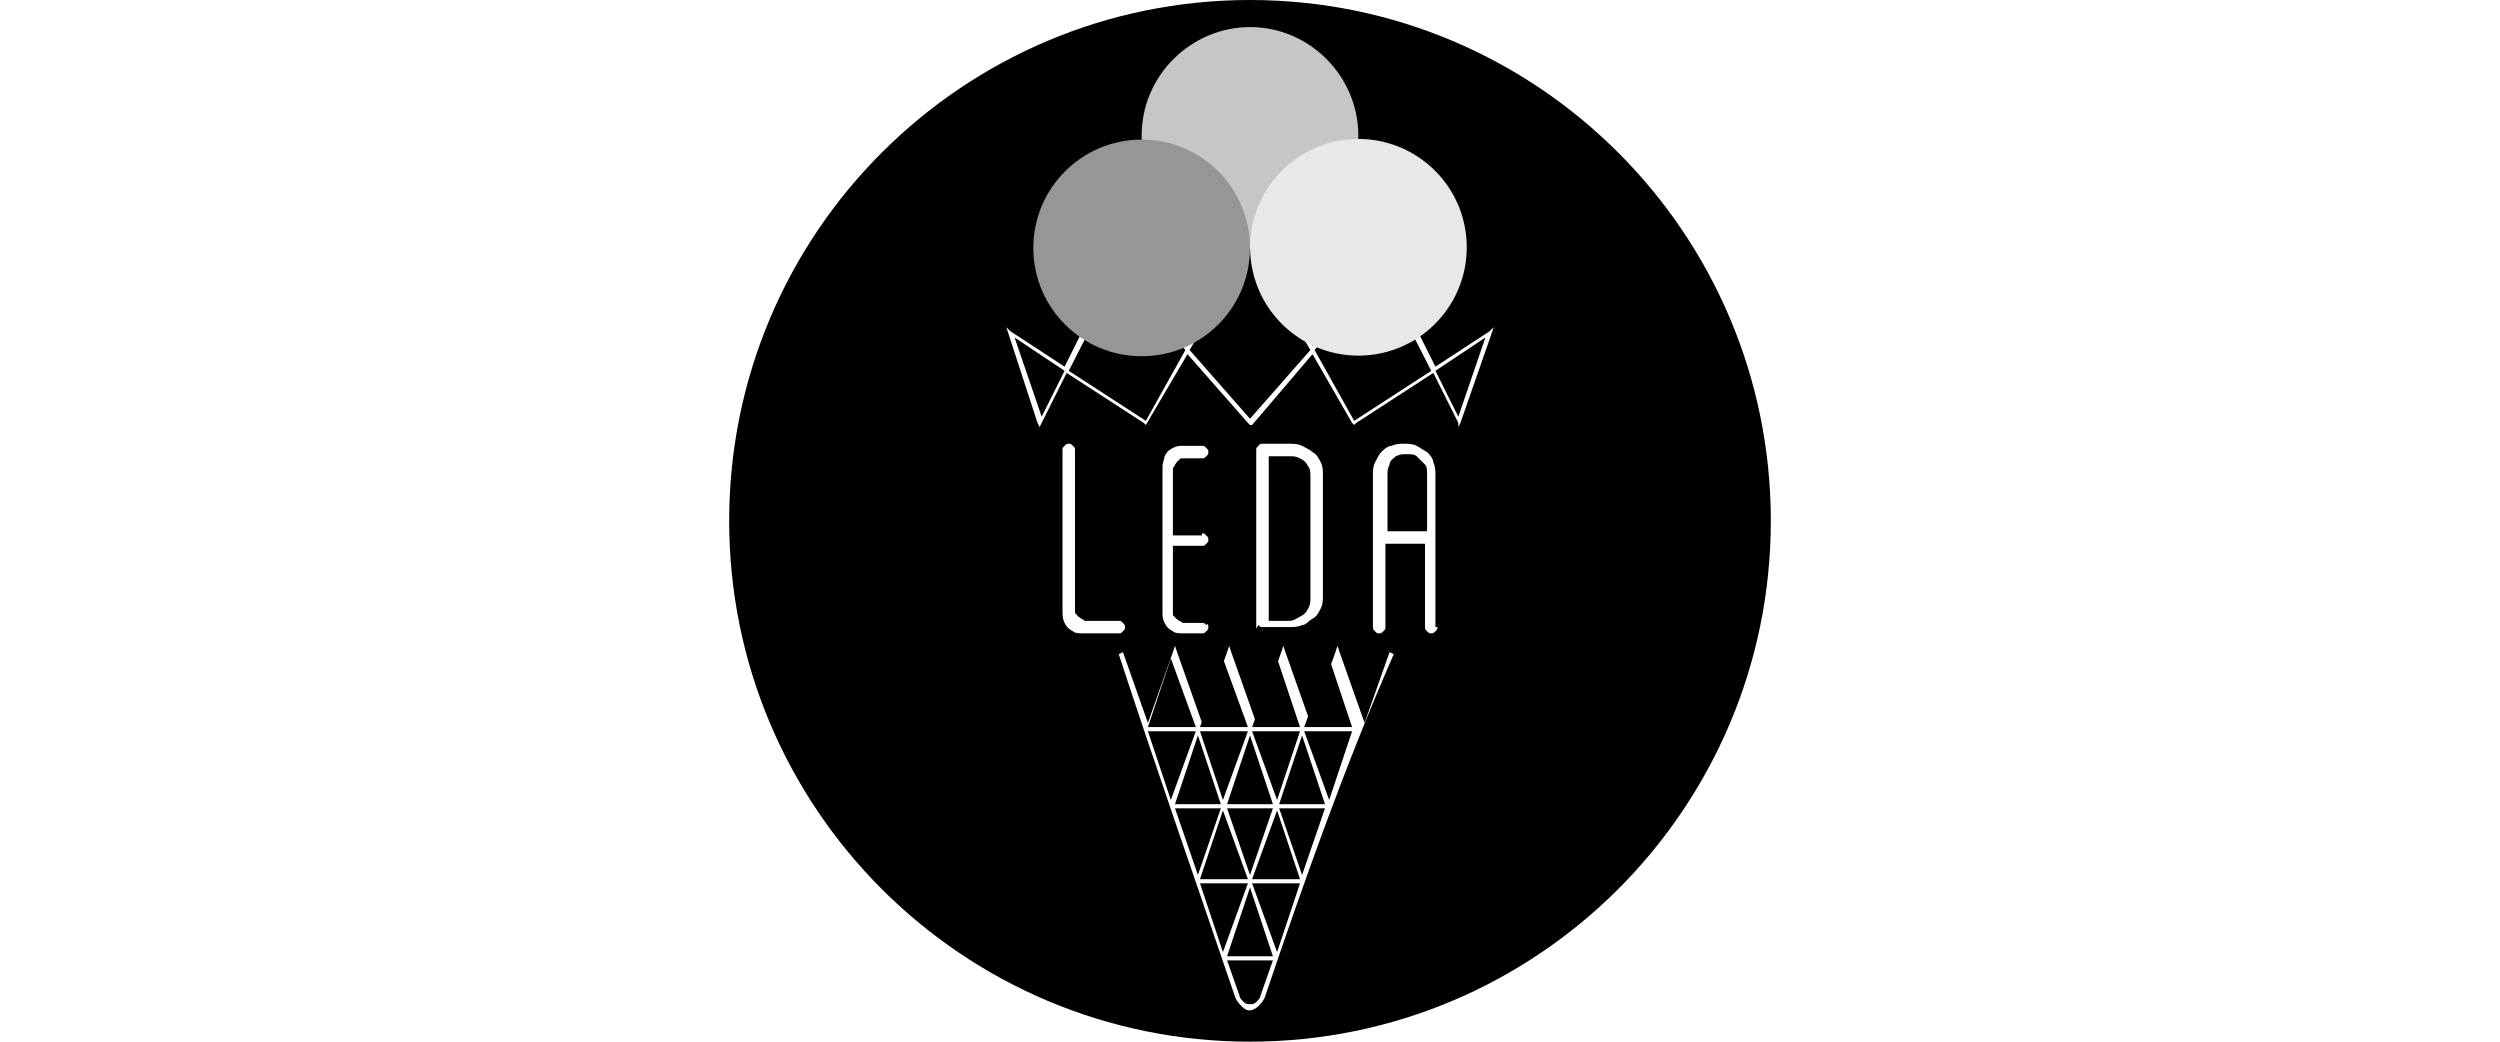<?xml version="1.0" encoding="utf-8"?>
<!-- Generator: Adobe Illustrator 27.4.0, SVG Export Plug-In . SVG Version: 6.00 Build 0)  -->
<svg version="1.2" baseProfile="tiny" id="Layer_1" xmlns:serif="http://www.serif.com/"
	 xmlns="http://www.w3.org/2000/svg" xmlns:xlink="http://www.w3.org/1999/xlink" x="0px" y="0px" viewBox="0 0 120 50"
	 overflow="visible" xml:space="preserve">
<g>
	<g>
		<polygon fill-rule="evenodd" points="57.6,42.4 58.7,45.7 59.9,42.4 		"/>
		<polygon fill-rule="evenodd" points="56.4,38.8 57.5,42 58.6,38.8 		"/>
		<polygon fill-rule="evenodd" points="55.1,35.1 56.2,38.4 57.4,35.1 		"/>
		<polygon fill-rule="evenodd" points="56.2,31.6 55.1,34.9 57.4,34.9 		"/>
		<polygon fill-rule="evenodd" points="58.6,38.6 57.5,35.3 56.4,38.6 		"/>
		<polygon fill-rule="evenodd" points="60.1,42.2 62.4,42.2 61.3,38.9 		"/>
		<path fill-rule="evenodd" d="M59.5,47.8L59.5,47.8c0,0.1,0.1,0.2,0.2,0.3c0.1,0.1,0.2,0.1,0.3,0.1c0.1,0,0.2,0,0.3-0.1
			c0.1-0.1,0.2-0.2,0.2-0.3v0l0.6-1.7h-2.2L59.5,47.8z"/>
		<polygon fill-rule="evenodd" points="58.9,45.9 61.1,45.9 60,42.6 		"/>
		<polygon fill-rule="evenodd" points="61.3,45.7 62.4,42.4 60.1,42.4 		"/>
		<polygon fill-rule="evenodd" points="62.4,35.1 60.1,35.1 61.3,38.4 		"/>
		<polygon fill-rule="evenodd" points="61.3,31.6 60.1,34.9 62.4,34.9 		"/>
		<polygon fill-rule="evenodd" points="61.1,38.6 60,35.3 58.9,38.6 		"/>
		<polygon fill-rule="evenodd" points="59.9,35.1 57.6,35.1 58.7,38.4 		"/>
		<polygon fill-rule="evenodd" points="58.7,31.6 57.6,34.9 59.9,34.9 		"/>
		<polygon fill-rule="evenodd" points="57.6,42.2 59.9,42.2 58.7,38.9 		"/>
		<polygon fill-rule="evenodd" points="61.1,38.8 58.9,38.8 60,42 		"/>
		<path fill-rule="evenodd" d="M60,0C46.2,0,35,11.2,35,25s11.2,25,25,25c13.8,0,25-11.2,25-25S73.8,0,60,0z M52,30.4
			c-0.2,0-0.4,0-0.5-0.1c-0.2-0.1-0.3-0.2-0.4-0.4C51,29.7,51,29.5,51,29.3v-7.7c0-0.1,0-0.1,0.1-0.2c0.1-0.1,0.1-0.1,0.2-0.1
			c0.1,0,0.1,0,0.2,0.1c0.1,0.1,0.1,0.1,0.1,0.2v7.7c0,0.1,0,0.2,0.1,0.2c0,0.1,0.1,0.1,0.2,0.2c0.1,0,0.1,0.1,0.2,0.1h1.6
			c0.1,0,0.1,0,0.2,0.1c0.1,0.1,0.1,0.1,0.1,0.2c0,0.1,0,0.1-0.1,0.2c-0.1,0.1-0.1,0.1-0.2,0.1H52z M60.7,47.9
			c-0.1,0.2-0.2,0.3-0.3,0.4c-0.1,0.1-0.3,0.2-0.4,0.2c-0.2,0-0.3-0.1-0.4-0.2c-0.1-0.1-0.2-0.2-0.3-0.4l0,0
			c-1.9-5.6-3.8-11-5.6-16.5l0.2-0.1l1.2,3.4l1.2-3.4l0.1-0.3l0.1,0.3l1.2,3.4l1.2-3.4l0.1-0.3l0.1,0.3l1.2,3.4l1.2-3.4l0.1-0.3
			l0.1,0.3l1.2,3.4l1.2-3.4l0.1-0.3l0.1,0.3l1.2,3.4l1.2-3.4l0.2,0.1C64.5,36.9,62.6,42.3,60.7,47.9z M57.7,25.6
			c0.1,0,0.1,0,0.2,0.1c0.1,0.1,0.1,0.1,0.1,0.2c0,0.1,0,0.1-0.1,0.2c-0.1,0.1-0.1,0.1-0.2,0.1h-1.4v3.2c0,0.1,0,0.2,0.1,0.2
			c0,0.1,0.1,0.1,0.2,0.2c0.1,0,0.1,0.1,0.2,0.1h0.9c0.1,0,0.1,0,0.2,0.1C58,29.9,58,30,58,30.1c0,0.1,0,0.1-0.1,0.2
			c-0.1,0.1-0.1,0.1-0.2,0.1h-0.9c-0.2,0-0.4,0-0.5-0.1c-0.2-0.1-0.3-0.2-0.4-0.4c-0.1-0.2-0.1-0.3-0.1-0.5v-7
			c0-0.2,0.1-0.4,0.1-0.5c0.1-0.2,0.2-0.3,0.4-0.4c0.2-0.1,0.3-0.1,0.5-0.1h0.9c0.1,0,0.1,0,0.2,0.1c0.1,0.1,0.1,0.1,0.1,0.2
			c0,0.1,0,0.1-0.1,0.2c-0.1,0.1-0.1,0.1-0.2,0.1h-0.9c-0.1,0-0.2,0-0.2,0.1c-0.1,0-0.1,0.1-0.2,0.2c0,0.1-0.1,0.1-0.1,0.2v3.2H57.7
			z M60.3,30.1v-8.5c0-0.1,0-0.1,0.1-0.2c0.1-0.1,0.1-0.1,0.2-0.1h1.3c0.2,0,0.4,0,0.6,0.1c0.2,0.1,0.4,0.2,0.5,0.3
			c0.2,0.1,0.3,0.3,0.4,0.5c0.1,0.2,0.1,0.4,0.1,0.6v5.8c0,0.2,0,0.4-0.1,0.6c-0.1,0.2-0.2,0.4-0.4,0.5c-0.2,0.1-0.3,0.3-0.5,0.3
			c-0.2,0.1-0.4,0.1-0.6,0.1h-1.3c-0.1,0-0.1,0-0.2-0.1C60.3,30.2,60.3,30.2,60.3,30.1z M69,30.1c0,0.1,0,0.1-0.1,0.2
			c-0.1,0.1-0.1,0.1-0.2,0.1c-0.1,0-0.1,0-0.2-0.1c-0.1-0.1-0.1-0.1-0.1-0.2v-4h-1.9v4c0,0.1,0,0.1-0.1,0.2s-0.1,0.1-0.2,0.1
			c-0.1,0-0.1,0-0.2-0.1c-0.1-0.1-0.1-0.1-0.1-0.2v-7.3c0-0.2,0-0.4,0.1-0.6c0.1-0.2,0.2-0.4,0.3-0.5c0.1-0.1,0.3-0.3,0.5-0.3
			c0.2-0.1,0.4-0.1,0.6-0.1c0.2,0,0.4,0,0.6,0.1c0.2,0.1,0.3,0.2,0.5,0.3c0.1,0.1,0.3,0.3,0.3,0.5c0.1,0.2,0.1,0.4,0.1,0.6V30.1z
			 M71.6,16l-1.5,4.3l-0.1,0.2L70,20.3l-1.2-2.4l-3.7,2.4L65,20.4l-0.1-0.1L63,17l-2.9,3.4L60,20.4l-0.1-0.1L57,17l-2,3.4L55,20.4
			l-0.1-0.1l-3.7-2.4L50,20.3l-0.1,0.2l-0.1-0.2L48.4,16l-0.1-0.3l0.2,0.2l2.6,1.7l2.4-4.8l0.1-0.1l0.1,0.1l3.3,3.8l2.9-5l0.1-0.1
			l0.1,0.1l2.9,5l3.3-3.8l0.1-0.1l0.1,0.1l2.4,4.8l2.6-1.7l0.2-0.2L71.6,16z"/>
		<path fill-rule="evenodd" d="M68,21.9c-0.1-0.1-0.3-0.1-0.5-0.1c-0.2,0-0.3,0-0.5,0.1c-0.1,0.1-0.3,0.2-0.3,0.4
			c-0.1,0.2-0.1,0.3-0.1,0.5v2.7h1.9v-2.7c0-0.2,0-0.4-0.1-0.5C68.2,22.1,68.1,22,68,21.9z"/>
		<path fill-rule="evenodd" d="M62.4,29.6c0.2-0.1,0.3-0.2,0.4-0.4c0.1-0.2,0.1-0.3,0.1-0.5v-5.8c0-0.2,0-0.4-0.1-0.5
			c-0.1-0.2-0.2-0.3-0.4-0.4c-0.2-0.1-0.3-0.1-0.5-0.1h-1v7.9h1C62.1,29.8,62.2,29.7,62.4,29.6z"/>
		<polygon fill-rule="evenodd" points="63.1,16.8 65,20.2 68.7,17.8 66.3,13.1 		"/>
		<polygon fill-rule="evenodd" points="50,20 51.1,17.8 48.7,16.2 		"/>
		<polygon fill-rule="evenodd" points="57.1,16.8 60,20.1 62.9,16.8 60,11.9 		"/>
		<polygon fill-rule="evenodd" points="63.8,38.4 64.9,35.1 62.6,35.1 		"/>
		<polygon fill-rule="evenodd" points="70,20 71.3,16.2 68.9,17.8 		"/>
		<polygon fill-rule="evenodd" points="51.3,17.8 55,20.2 56.9,16.8 53.7,13.1 		"/>
		<polygon fill-rule="evenodd" points="61.4,38.6 63.6,38.6 62.5,35.3 		"/>
		<polygon fill-rule="evenodd" points="62.5,42 63.6,38.8 61.4,38.8 		"/>
		<polygon fill-rule="evenodd" points="62.6,34.9 64.9,34.9 63.8,31.6 		"/>
	</g>
	<path fill-rule="evenodd" fill="#C6C6C5" d="M60,11.7c2.8,0,5.2-2.3,5.2-5.2c0-2.8-2.3-5.2-5.2-5.2c-2.8,0-5.2,2.3-5.2,5.2
		C54.8,9.4,57.2,11.7,60,11.7z"/>
	<circle fill-rule="evenodd" fill="#969695" cx="54.8" cy="11.9" r="5.2"/>
	
		<ellipse transform="matrix(0.992 -0.126 0.126 0.992 -0.973 8.281)" fill-rule="evenodd" fill="#E8E8E8" cx="65.2" cy="11.9" rx="5.2" ry="5.2"/>
</g>
</svg>

